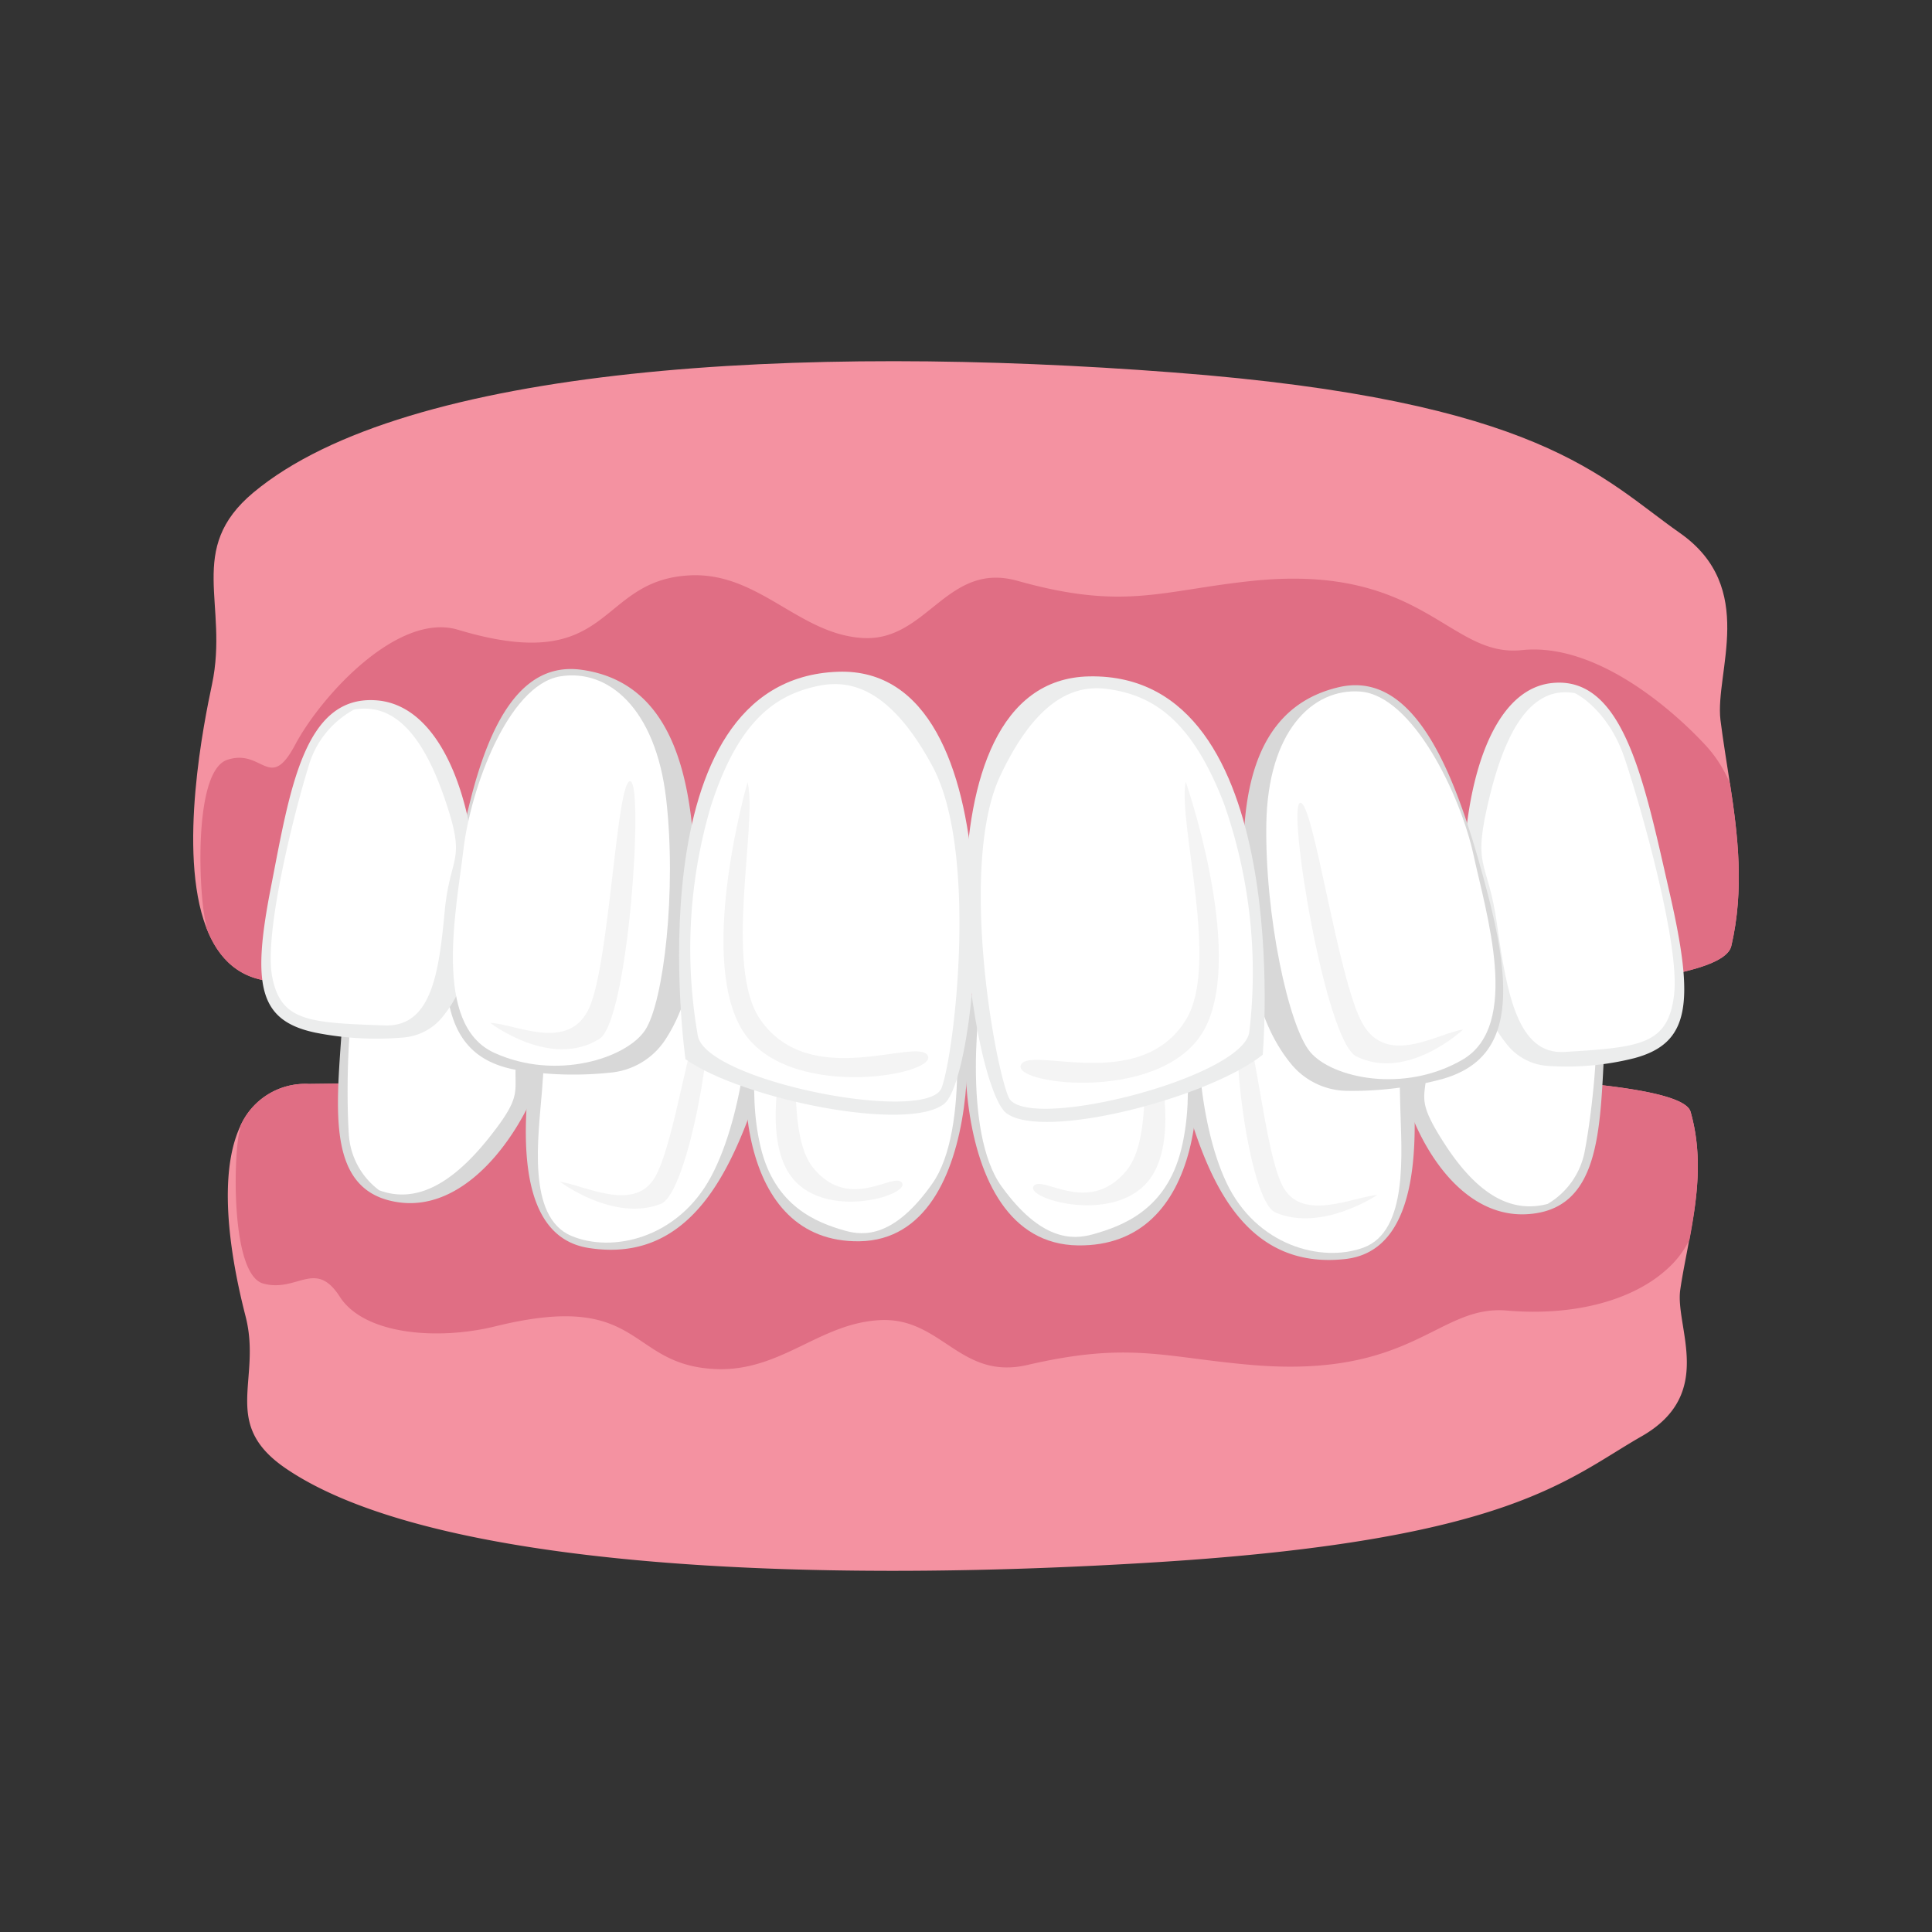 <?xml version="1.0" encoding="utf-8"?>
<svg xmlns="http://www.w3.org/2000/svg" xmlns:xlink="http://www.w3.org/1999/xlink" width="200" height="200" viewBox="0 0 200 200">
  <rect x="0" y="0" width="200" height="200" fill="#333333" stroke="none"/>
  <defs>
    <clipPath id="clip-path">
      <rect id="Rectangle_8" data-name="Rectangle 8" width="160" height="160" transform="translate(20 20)" fill="#fff"/>
    </clipPath>
    <clipPath id="clip-overbite">
      <rect width="200" height="200"/>
    </clipPath>
  </defs>
  <g id="overbite" clip-path="url(#clip-overbite)">
    <g id="Mask_Group_4" data-name="Mask Group 4" clip-path="url(#clip-path)">
      <g id="Overbite-2" transform="translate(20.001 32.288)">
        <path id="Path_116" data-name="Path 116" d="M155.006,82.8c-1.84-6.533-87.943-3.52-143.034-2.88a7.34,7.34,0,0,0-7.12,4.426c-2.827,6.133-.16,16.773.587,19.706,1.653,6.56-2.613,11.013,4.08,15.626,15.066,10.346,53.944,12.053,90.529,9.733,36.265-2.293,42.185-8.613,49.891-13.013s3.44-11.306,4-15.173c.24-1.68.613-3.413.933-5.2C155.673,91.836,156.313,87.383,155.006,82.8Z" fill="#f492a1"/>
        <path id="Path_117" data-name="Path 117" d="M155.006,82.8c-1.84-6.533-87.943-3.52-143.034-2.88a7.34,7.34,0,0,0-7.12,4.426.852.852,0,0,1,.027.187c-.693,1.733-1.147,15.093,2.373,16.053s5.386-2.587,7.92,1.36,10.133,4.533,16.106,3.067C46.665,101.222,44.8,108.982,54,109.435c6.853.32,10.8-4.773,17.146-5.066s8.24,6.266,15.226,4.64c10.586-2.453,14.133-.773,23.172,0,16.826,1.44,19.279-6.266,26.479-5.626,7.2.613,13.093-1.2,16.426-4.186a9.861,9.861,0,0,0,2.453-3.173C155.673,91.836,156.313,87.383,155.006,82.8Z" fill="#e06e84"/>
        <path id="Path_118" data-name="Path 118" d="M126.314,67.544a6.068,6.068,0,0,1,3.76-2.187,38.934,38.934,0,0,1,9.146-.613c6,.347,7.306,3.173,6.853,11.626s-.453,16.666-8.08,17.039S125.3,84.13,124.368,76.4A11.86,11.86,0,0,1,126.314,67.544Z" fill="#d8d8d8"/>
        <path id="Path_119" data-name="Path 119" d="M140.207,92.343c-3.76.987-7.253-.933-10.693-6.266s-1.493-4.56-1.813-9.68-.427-9.813,4.426-10.24c7.946-.693,10.826-.88,12.4,2.72s.267,14.159-.48,18.026A8.073,8.073,0,0,1,140.207,92.343Z" fill="#fff"/>
        <path id="Path_120" data-name="Path 120" d="M102.555,69.81a6.832,6.832,0,0,1,4.293-3.413,42.637,42.637,0,0,1,8.96-1.76c6.32-.48,9.226,2.907,10.16,11.679s1.307,20.852-6.72,21.732c-10.906,1.2-14.453-9.146-16.719-16.959C101.329,76.983,101.649,71.677,102.555,69.81Z" fill="#d8d8d8"/>
        <path id="Path_121" data-name="Path 121" d="M121.115,96.876c-4.32,1.573-11.039-.213-14.133-6.693s-3.493-17.546-2.373-20,7.253-5.573,13.733-4.746,6.506,11.893,6.613,16.826C125.061,86.9,125.861,95.169,121.115,96.876Z" fill="#fff"/>
        <path id="Path_122" data-name="Path 122" d="M122.581,91.409c-2.453.213-7.626,2.747-9.68-.693s-3.04-17.279-4.373-17.039.64,18.293,3.493,19.546C116.821,95.3,122.581,91.409,122.581,91.409Z" fill="#f4f4f4"/>
        <path id="Path_123" data-name="Path 123" d="M36.132,66.877a5.754,5.754,0,0,0-3.493-2.533,38.221,38.221,0,0,0-9.013-1.387c-6-.16-7.653,2.64-8.24,11.253s-1.6,16.959,5.946,17.973S35.092,83.81,36.985,76.023C38.078,71.6,37.145,68.61,36.132,66.877Z" fill="#d8d8d8"/>
        <path id="Path_124" data-name="Path 124" d="M19.252,90.929c3.6,1.333,7.333-.347,11.413-5.493s2.053-4.506,2.987-9.68,1.627-9.946-3.147-10.773c-7.813-1.36-10.666-1.787-12.666,1.733s-2,14.373-1.733,18.373A7.82,7.82,0,0,0,19.252,90.929Z" fill="#fff"/>
        <path id="Path_125" data-name="Path 125" d="M59.171,69.037a6.868,6.868,0,0,0-4.106-3.653A41.741,41.741,0,0,0,46.211,63.2c-6.293-.773-9.386,2.533-10.8,11.386S32.959,95.649,40.931,96.9c10.826,1.707,14.933-8.613,17.626-16.453C60,76.37,59.944,70.957,59.171,69.037Z" fill="#d8d8d8"/>
        <path id="Path_126" data-name="Path 126" d="M39.145,95.649c4.213,1.787,11.04.293,14.479-6.16s4.453-17.626,3.44-20.159S50.131,63.357,43.6,63.89,36.452,75.65,36.105,80.636C35.732,85.356,34.505,93.7,39.145,95.649Z" fill="#fff"/>
        <path id="Path_127" data-name="Path 127" d="M37.972,90.049c2.427.32,7.493,3.12,9.706-.267S51.651,72.4,52.958,72.69,51.331,91.2,48.4,92.343C43.518,94.236,37.972,90.049,37.972,90.049Z" fill="#f4f4f4"/>
        <path id="Path_128" data-name="Path 128" d="M58.691,68.93c1.44-4.613,17.333-4.08,19.786-1.867s4.186,28.959-9.52,29.145C56.4,96.369,55.518,79.2,58.691,68.93Z" fill="#d8d8d8"/>
        <path id="Path_129" data-name="Path 129" d="M59.437,70c1.307-4.88,17.973-4.48,18.719-1.84S80.45,84.61,76.53,90.209s-7.066,5.466-9.04,4.906c-2.933-.827-7.28-2.507-8.746-8.64C57.277,80.4,58.531,73.41,59.437,70Z" fill="#fff"/>
        <path id="Path_130" data-name="Path 130" d="M61.944,73.357c.933,2.773-.56,11.813,2.24,15.253,3.813,4.666,8.453.267,9.2,1.573s-8.373,4.026-11.679-.96S61.944,73.357,61.944,73.357Z" fill="#f4f4f4"/>
        <path id="Path_131" data-name="Path 131" d="M102.315,68.984C100.822,64.29,84.21,64.85,81.65,67.09,79.116,69.33,77.3,96.449,91.6,96.636,104.715,96.8,105.622,79.41,102.315,68.984Z" fill="#d8d8d8"/>
        <path id="Path_132" data-name="Path 132" d="M101.542,70.05C100.182,65.09,82.77,65.517,82,68.184s-2.4,16.693,1.68,22.346,7.36,5.546,9.44,4.96c3.067-.853,7.6-2.533,9.146-8.746C103.809,80.61,102.475,73.517,101.542,70.05Z" fill="#fff"/>
        <path id="Path_133" data-name="Path 133" d="M98.929,73.463c-.96,2.827.587,11.973-2.347,15.466-3.973,4.746-8.8.267-9.6,1.6s8.746,4.08,12.186-.96S98.929,73.463,98.929,73.463Z" fill="#f4f4f4"/>
        <path id="Path_134" data-name="Path 134" d="M159.22,65.65C157.3,74,66.77,70.13,8.826,69.33c-3.92-.053-6.24-2.32-7.493-5.653-2.96-7.813-.187-21.359.613-25.119,1.76-8.346-2.747-14,4.293-19.866,15.839-13.2,56.744-15.386,95.2-12.426,38.132,2.907,44.371,10.96,52.451,16.613S157.513,37.3,158.1,42.238c.267,2.133.64,4.346.987,6.64C159.913,54.158,160.579,59.837,159.22,65.65Z" fill="#f492a1"/>
        <path id="Path_135" data-name="Path 135" d="M159.22,65.65C157.3,74,66.77,70.13,8.826,69.33c-3.92-.053-6.24-2.32-7.493-5.653a1.208,1.208,0,0,0,.027-.213C.64,61.277-.16,47.6,3.52,46.371s4.373,3.44,7.04-1.573S21.172,31.039,27.412,32.905c16.159,4.853,14.213-5.066,23.892-5.626,7.2-.427,11.359,6.106,18.026,6.48s8.666-7.973,16-5.92c11.12,3.12,14.853.987,24.372,0,17.679-1.813,20.266,7.973,27.839,7.173s15.439,6,18.959,9.786a13.344,13.344,0,0,1,2.587,4.026C159.913,54.158,160.579,59.837,159.22,65.65Z" fill="#e06e84"/>
        <path id="Path_136" data-name="Path 136" d="M48.771,75.49a7.6,7.6,0,0,1-5.52,3.253,36.256,36.256,0,0,1-9.76-.267C26.852,77.3,24.932,72,26.8,60.211s4.8-24.292,13.333-23.172c11.573,1.547,12,15.839,11.839,26.8C51.891,69.6,50.264,73.277,48.771,75.49Z" fill="#d8d8d8"/>
        <path id="Path_137" data-name="Path 137" d="M50.958,77.357c5.866,4.16,23.146,7.653,26.825,4.586S85.6,36.585,66.744,37.252C45.358,38,50.958,77.357,50.958,77.357Z" fill="#eceded"/>
        <path id="Path_138" data-name="Path 138" d="M25.786,73.01a5.8,5.8,0,0,1-4.08,2.107,32.364,32.364,0,0,1-9.066-.507c-5.813-1.227-6.586-4.853-4.613-14.959s3.413-20.026,10.96-19.439S29.759,53.144,29.279,62.584C29.039,67.97,27.279,71.2,25.786,73.01Z" fill="#eceded"/>
        <path id="Path_139" data-name="Path 139" d="M16.639,41.171c3.84-.693,6.933,2.107,9.333,9.04s.64,5.706.053,11.919-1.333,11.893-6.186,11.733c-7.893-.267-10.746-.427-11.653-4.986S10.48,51.758,11.893,47.2A9.752,9.752,0,0,1,16.639,41.171Z" fill="#fff"/>
        <path id="Path_140" data-name="Path 140" d="M52.238,74.93c.853,4.746,23.892,9.2,25.252,5.36s3.76-24.479-.96-33.252-9.12-8.906-11.973-8.293c-4.213.933-8.106,3.467-10.986,12.479A52.109,52.109,0,0,0,52.238,74.93Z" fill="#fff"/>
        <path id="Path_141" data-name="Path 141" d="M57.384,48.691c1.067,4.266-2.507,19.092,1.333,24.586,5.2,7.466,16.346,1.707,17.333,3.733s-15.013,4.853-19.386-2.96S57.384,48.691,57.384,48.691Z" fill="#f4f4f4"/>
        <path id="Path_142" data-name="Path 142" d="M37.972,37.732c4.933-.827,9.893,3.253,10.986,12.666s-.24,21.066-2.187,23.972-9.226,5.253-15.626,2.32-3.893-14.879-3.173-21.012C28.692,49.438,32.559,38.665,37.972,37.732Z" fill="#fff"/>
        <path id="Path_143" data-name="Path 143" d="M30.745,73.6c2.613.08,8.213,3.147,10.293-1.653s2.8-23.6,4.213-23.359-.187,24.772-3.2,26.665C37.012,78.423,30.745,73.6,30.745,73.6Z" fill="#f4f4f4"/>
        <path id="Path_144" data-name="Path 144" d="M135.941,75.757a5.9,5.9,0,0,0,4.213,2.293,28.679,28.679,0,0,0,9.04-.8c5.733-1.547,6.266-5.653,3.653-17.066s-4.72-22.612-12.239-21.759-9.946,14.906-8.88,25.6C132.341,70.13,134.341,73.757,135.941,75.757Z" fill="#eceded"/>
        <path id="Path_145" data-name="Path 145" d="M143.034,39.465c-3.893-.693-6.8,2.56-8.773,10.48s-.267,6.453.72,13.519,2.133,13.439,6.96,13.146c7.893-.48,10.746-.747,11.359-5.92s-3.387-19.332-5.12-24.479S143.034,39.465,143.034,39.465Z" fill="#fff"/>
        <path id="Path_146" data-name="Path 146" d="M113.728,77.943a7.613,7.613,0,0,0,5.813,2.693,35.941,35.941,0,0,0,9.68-1.2c6.506-1.813,7.866-7.28,4.88-18.826s-7.173-23.706-15.519-21.759c-11.359,2.667-10.4,16.933-9.146,27.812C110.048,72.37,111.995,75.863,113.728,77.943Z" fill="#d8d8d8"/>
        <path id="Path_147" data-name="Path 147" d="M120.795,39.3c-4.986-.347-9.546,4.186-9.706,13.679s2.293,20.932,4.533,23.626,9.706,4.346,15.786.8,2.427-15.173,1.12-21.226C131.194,50.051,126.261,39.7,120.795,39.3Z" fill="#fff"/>
        <path id="Path_148" data-name="Path 148" d="M131.461,74.29c-2.587.347-7.866,3.92-10.426-.64s-5.093-23.2-6.453-22.826,2.613,24.639,5.813,26.239C125.7,79.7,131.461,74.29,131.461,74.29Z" fill="#f4f4f4"/>
        <path id="Path_149" data-name="Path 149" d="M110.715,76.9c-5.626,4.48-22.692,8.906-26.532,6.053S73.89,38.1,92.743,37.732C114.155,37.3,110.715,76.9,110.715,76.9Z" fill="#eceded"/>
        <path id="Path_150" data-name="Path 150" d="M109.328,74.53C108.715,79.3,85.969,85.036,84.4,81.276S79.3,57.037,83.543,48.025s8.613-9.413,11.493-8.933c4.24.693,8.293,3.013,11.679,11.839A52.633,52.633,0,0,1,109.328,74.53Z" fill="#fff"/>
        <path id="Path_151" data-name="Path 151" d="M102.742,48.638c-.827,4.32,3.547,18.932.027,24.639C98,81.01,86.556,75.89,85.676,77.97S100.929,82,104.849,73.943,102.742,48.638,102.742,48.638Z" fill="#f4f4f4"/>
      </g>
    </g>
  </g>
</svg>